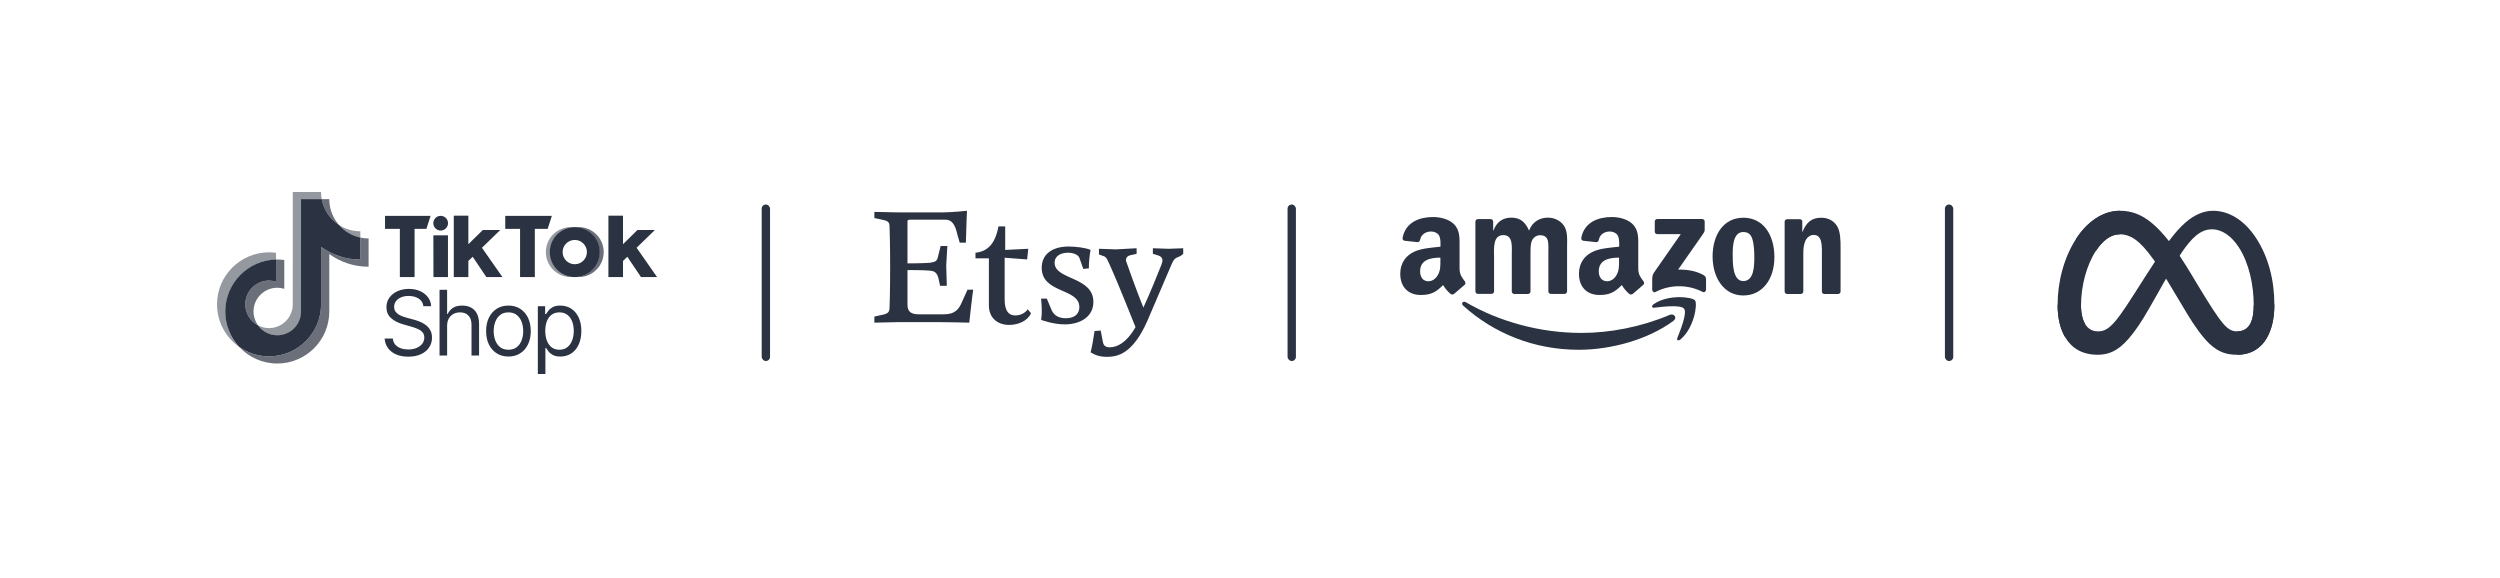 <svg xmlns="http://www.w3.org/2000/svg" fill="none" viewBox="0 0 1198 277" height="277" width="1198">
<g filter="url(#filter0_d_762_2401)">
<rect fill="white" rx="25" height="177" width="1098" y="48" x="48"></rect>
</g>
<path fill="#2B3241" d="M434.866 106.367V126.21C434.866 126.21 441.88 126.21 445.634 125.926C448.586 125.411 449.129 125.127 449.673 122.184L450.759 117.874H453.97L453.427 127.294L453.711 136.945H450.475L449.673 133.176C448.871 130.494 447.784 129.949 445.634 129.692C442.944 129.408 434.866 129.408 434.866 129.408V146.05C434.866 149.251 436.496 150.618 440.25 150.618H451.561C455.057 150.618 458.549 150.334 460.725 145.251L463.651 138.801H466.368C466.083 140.142 464.738 151.959 464.479 154.618C464.479 154.618 454.255 154.36 449.958 154.36H430.569L419 154.618V151.702L422.754 150.876C425.471 150.334 426.272 149.535 426.272 147.391C426.272 147.391 426.557 140.142 426.557 128.063C426.557 116.015 426.272 108.762 426.272 108.762C426.272 106.36 425.471 105.819 422.754 105.277L419 104.484V101.542L430.311 101.773H451.846C456.143 101.773 463.389 101 463.389 101C463.389 101 463.131 105.541 462.846 116.275H459.894L458.807 112.507C457.747 107.682 456.14 105.28 453.165 105.28H436.238C434.866 105.284 434.866 105.541 434.866 106.367ZM478.454 108.484H481.691V119.76L492.743 119.218L492.2 124.328L481.432 123.502V143.372C481.432 148.997 483.321 151.163 486.558 151.163C489.483 151.163 491.657 149.538 492.458 148.197L494.062 150.08C492.458 153.822 487.903 155.705 483.579 155.705C478.222 155.705 473.872 152.504 473.872 146.338V123.783H467.451V121.101C472.838 120.559 476.85 117.332 478.454 108.484ZM501.619 143.085L503.766 148.194C504.568 150.334 506.456 152.504 510.753 152.504C515.335 152.504 517.224 150.08 517.224 147.137C517.224 138.002 499.184 140.687 499.184 128.351C499.184 121.385 504.826 118.132 512.098 118.132C515.335 118.132 520.176 118.673 522.608 119.757C522.064 122.439 521.779 125.923 521.779 128.608L519.112 128.866L517.224 123.499C516.681 122.184 514.507 121.098 511.84 121.098C508.603 121.098 505.37 122.439 505.37 125.923C505.37 134.233 523.953 132.373 523.953 144.71C523.953 151.702 517.767 155.444 510.21 155.444C504.568 155.444 498.899 153.277 498.899 153.277C499.442 150.077 499.184 146.595 498.899 143.085H501.619ZM522.611 168.837C523.413 165.894 523.956 162.155 524.499 158.644L527.451 158.386L528.538 164.011C528.796 165.352 529.598 166.435 531.749 166.435C535.244 166.435 539.826 164.295 544.146 156.785C542.231 152.217 536.589 137.483 531.464 126.207C530.119 123.241 529.86 122.98 527.995 122.439L526.623 121.923V119.215L534.724 119.499L544.663 118.957V121.643L542.231 122.184C540.343 122.442 539.564 123.499 539.564 124.585C539.564 124.869 539.564 125.127 539.823 125.669C540.339 127.294 544.663 139.346 547.9 147.395C550.567 141.77 555.692 129.153 556.494 127.01C556.779 125.926 557.038 125.669 557.038 124.869C557.038 123.502 556.236 122.703 554.37 122.188L552.455 121.643V118.961L560.013 119.218L567 118.961V121.643L565.655 122.699C562.965 123.783 562.68 124.04 561.616 126.207L549.788 153.815C542.775 169.659 535.502 171 530.4 171C527.166 171.003 524.735 170.178 522.611 168.837Z"></path>
<path fill="#2B3241" d="M801.901 153.759C789.636 162.816 771.87 167.617 756.548 167.617C735.092 167.617 715.772 159.689 701.149 146.48C700.005 145.437 701.03 144.019 702.414 144.822C718.18 153.998 737.689 159.535 757.846 159.535C771.443 159.535 786.373 156.715 800.124 150.888C802.191 150.017 803.934 152.255 801.901 153.759Z" clip-rule="evenodd" fill-rule="evenodd"></path>
<path fill="#2B3241" d="M807.01 147.933C805.439 145.917 796.642 146.977 792.696 147.455C791.5 147.592 791.312 146.549 792.388 145.797C799.409 140.859 810.905 142.294 812.238 143.935C813.587 145.592 811.879 157.127 805.302 162.646C804.294 163.501 803.321 163.039 803.782 161.929C805.268 158.238 808.582 149.95 807.01 147.951V147.933Z" clip-rule="evenodd" fill-rule="evenodd"></path>
<path fill="#2B3241" d="M792.97 110.955V106.17C792.97 105.436 793.517 104.957 794.183 104.957H815.655C816.339 104.957 816.885 105.453 816.885 106.17V110.289C816.885 110.972 816.305 111.878 815.262 113.313L804.142 129.205C808.276 129.102 812.632 129.734 816.39 131.836C817.244 132.315 817.466 133.016 817.534 133.699V138.808C817.534 139.509 816.766 140.329 815.946 139.902C809.335 136.433 800.572 136.057 793.26 139.953C792.509 140.346 791.74 139.543 791.74 138.842V133.989C791.74 133.203 791.74 131.888 792.543 130.692L805.423 112.202H794.2C793.517 112.202 792.97 111.707 792.953 110.989L792.97 110.955Z" clip-rule="evenodd" fill-rule="evenodd"></path>
<path fill="#2B3241" d="M835.433 111.174C830.616 111.174 830.308 117.736 830.308 121.837C830.308 125.939 830.24 134.688 835.365 134.688C840.489 134.688 840.66 127.63 840.66 123.324C840.66 120.504 840.541 117.121 839.687 114.438C838.952 112.114 837.5 111.192 835.416 111.192L835.433 111.174ZM835.365 104.322C845.05 104.322 850.295 112.644 850.295 123.239C850.295 133.833 844.504 141.591 835.365 141.591C826.226 141.591 820.674 133.269 820.674 122.897C820.674 112.524 825.918 104.339 835.365 104.339V104.322Z" clip-rule="evenodd" fill-rule="evenodd"></path>
<path fill="#2B3241" d="M782.444 140.807C782.017 141.2 781.231 141.2 780.907 140.961C778.669 139.235 777.166 136.604 777.166 136.604C773.578 140.26 771.033 141.354 766.404 141.354C760.903 141.354 756.633 137.954 756.633 131.17C756.633 125.873 759.503 122.267 763.602 120.49C767.138 118.935 772.092 118.644 775.885 118.217C775.885 118.217 776.209 114.116 775.099 112.629C774.245 111.467 772.776 110.938 771.426 110.938C769 110.938 766.66 112.253 766.199 114.782C766.062 115.5 765.533 116.115 764.969 116.047L758.717 115.363C758.239 115.312 757.589 114.817 757.743 113.997C759.195 106.307 766.131 104 772.348 104C775.526 104 779.677 104.854 782.188 107.247C785.365 110.22 785.058 114.184 785.058 118.491V128.675C785.058 131.734 786.322 133.084 787.518 134.724C787.928 135.322 788.03 136.023 787.501 136.467C786.168 137.578 782.478 140.79 782.478 140.79L782.444 140.807ZM775.85 124.864C775.85 127.41 775.919 129.529 774.638 131.802C773.595 133.648 771.956 134.775 770.111 134.775C767.599 134.775 766.131 132.862 766.131 130.042C766.131 124.471 771.119 123.463 775.85 123.463V124.881V124.864Z" clip-rule="evenodd" fill-rule="evenodd"></path>
<path fill="#2B3241" d="M696.811 140.807C696.384 141.2 695.599 141.2 695.274 140.961C693.036 139.235 691.533 136.604 691.533 136.604C687.946 140.26 685.4 141.354 680.771 141.354C675.271 141.354 671 137.954 671 131.17C671 125.873 673.87 122.267 677.97 120.49C681.506 118.935 686.459 118.644 690.252 118.217C690.252 118.217 690.576 114.116 689.466 112.629C688.612 111.467 687.143 110.938 685.793 110.938C683.368 110.938 681.027 112.253 680.566 114.782C680.429 115.5 679.9 116.115 679.336 116.047L673.084 115.363C672.606 115.312 671.957 114.817 672.11 113.997C673.562 106.307 680.498 104 686.716 104C689.893 104 694.044 104.854 696.555 107.247C699.732 110.22 699.425 114.184 699.425 118.491V128.675C699.425 131.734 700.689 133.084 701.885 134.724C702.295 135.322 702.397 136.023 701.868 136.467C700.535 137.578 696.846 140.79 696.846 140.79L696.811 140.807ZM690.235 124.864C690.235 127.41 690.303 129.529 689.005 131.802C687.963 133.648 686.323 134.775 684.478 134.775C681.967 134.775 680.515 132.862 680.515 130.042C680.515 124.471 685.503 123.463 690.235 123.463V124.881V124.864Z" clip-rule="evenodd" fill-rule="evenodd"></path>
<path fill="#2B3241" d="M715.908 121.909C715.908 118.03 715.72 112.664 720.417 112.664C725.115 112.664 724.449 118.166 724.449 121.909V139.68C724.449 140.329 724.978 140.842 725.628 140.876H732.153C732.853 140.876 733.417 140.347 733.417 139.663V121.892C733.417 119.978 733.349 117.158 734.032 115.467C734.698 113.775 736.355 112.715 737.944 112.715C739.84 112.715 741.292 113.348 741.787 115.603C742.095 116.936 741.975 120.473 741.975 121.874V139.646C741.975 140.295 742.488 140.808 743.154 140.842H749.679C750.38 140.842 750.944 140.312 750.944 139.629V118.474C750.944 114.868 751.371 110.785 749.304 107.965C747.476 105.419 744.486 104.291 741.736 104.291C737.893 104.291 734.305 106.273 732.717 110.494C730.889 106.256 728.327 104.291 724.244 104.291C720.161 104.291 717.24 106.273 715.652 110.494H715.532V106.205C715.532 105.538 714.985 104.992 714.319 104.992H708.221C707.555 104.992 707.008 105.538 707.008 106.205V139.612C707.008 140.278 707.555 140.825 708.221 140.825H714.746C715.412 140.825 715.959 140.278 715.959 139.612V121.857L715.908 121.909Z" clip-rule="evenodd" fill-rule="evenodd"></path>
<path fill="#2B3241" d="M864.15 139.66C864.15 140.327 863.604 140.874 862.937 140.874H856.412C855.746 140.874 855.199 140.327 855.199 139.66V106.254C855.199 105.587 855.746 105.041 856.412 105.041H862.442C863.142 105.041 863.655 105.604 863.655 105.997V111.107H863.774C865.602 106.527 868.165 104.34 872.674 104.34C875.595 104.34 878.465 105.399 880.293 108.287C882.001 110.97 882.001 115.481 882.001 118.728V139.831C881.933 140.43 881.386 140.891 880.754 140.891H874.212C873.614 140.857 873.119 140.412 873.05 139.831V119.565C873.05 112.781 870.471 112.593 868.968 112.593C867.225 112.593 865.824 113.96 865.209 115.225C864.287 117.275 864.15 119.36 864.15 121.633V139.678V139.66Z" clip-rule="evenodd" fill-rule="evenodd"></path>
<rect fill="#2B3241" rx="2" height="75" width="4" y="98" x="365"></rect>
<rect fill="#2B3241" rx="2" height="75" width="4" y="98" x="617"></rect>
<rect fill="#2B3241" rx="2" height="75" width="4" y="98" x="932"></rect>
<path fill-opacity="0.5" fill="#2B3241" d="M132.282 124.444V121.158C131.182 121.008 130.063 120.914 128.923 120.914C115.18 120.914 104 132.095 104 145.838C104 154.271 108.214 161.733 114.64 166.245C110.491 161.792 108.029 155.826 108.029 149.275C108.029 135.73 118.812 124.76 132.283 124.445L132.282 124.444Z"></path>
<path fill-opacity="0.5" fill="#2B3241" d="M132.87 160.741C139.002 160.741 144.09 155.782 144.318 149.704L144.337 95.519L154.168 95.435C153.962 94.321 153.847 93.174 153.847 92H140.306L140.285 146.268C140.057 152.345 135.055 157.222 128.924 157.222C127.018 157.222 125.224 156.746 123.645 155.914C125.714 158.781 129.074 160.74 132.871 160.74L132.87 160.741Z"></path>
<path fill-opacity="0.5" fill="#2B3241" d="M172.685 113.948V110.841C168.902 110.841 165.381 109.717 162.426 107.791C165.056 110.812 168.629 113.08 172.685 113.948Z"></path>
<path fill-opacity="0.7" fill="#2B3241" d="M162.425 107.788C159.543 104.478 157.792 100.159 157.792 95.436H154.164C155.12 100.595 158.181 105.022 162.424 107.788H162.425Z"></path>
<path fill-opacity="0.7" fill="#2B3241" d="M128.922 134.451C122.646 134.451 117.539 139.557 117.539 145.835C117.539 150.206 120.019 154.003 123.641 155.909C122.291 154.038 121.486 151.75 121.486 149.27C121.486 142.993 126.592 137.887 132.869 137.887C134.04 137.887 135.165 138.081 136.228 138.413V124.589C135.128 124.44 134.009 124.346 132.869 124.346C132.671 124.346 132.478 124.356 132.281 124.36V134.976C131.217 134.644 130.094 134.45 128.922 134.45V134.451Z"></path>
<path fill-opacity="0.7" fill="#2B3241" d="M172.687 113.859V124.384C165.665 124.384 159.159 122.137 153.849 118.326V145.845C153.849 159.588 142.669 170.768 128.926 170.768C123.615 170.768 118.691 169.093 114.643 166.25C119.195 171.138 125.681 174.203 132.872 174.203C146.616 174.203 157.796 163.023 157.796 149.28V121.761C163.106 125.574 169.614 127.819 176.634 127.819V114.278C175.28 114.278 173.96 114.131 172.687 113.859Z"></path>
<path fill="#2B3241" d="M153.849 145.836V118.318C159.16 122.13 165.667 124.376 172.687 124.376V113.851C168.631 112.983 165.059 110.805 162.428 107.784C158.185 105.018 155.124 100.592 154.168 95.432H144.255L144.233 149.7C144.006 155.777 139.005 160.654 132.873 160.654C129.075 160.654 125.715 158.777 123.646 155.91C120.024 154.004 117.544 150.206 117.544 145.835C117.544 139.558 122.65 134.452 128.927 134.452C130.099 134.452 131.222 134.646 132.286 134.978V124.362C118.815 124.677 107.951 135.725 107.951 149.272C107.951 155.824 110.497 161.789 114.644 166.242C118.692 169.084 123.617 170.76 128.927 170.76C142.67 170.76 153.85 159.58 153.85 145.836H153.849Z"></path>
<path fill="#2B3241" d="M184.5 103.43H206.338L204.333 109.677L198.668 109.675V132.772H191.609V109.675L184.507 109.688L184.501 103.43H184.5Z"></path>
<path fill="#2B3241" d="M242.109 103.43H264.452L262.447 109.677L256.289 109.675V132.772H249.218V109.675L242.116 109.688L242.111 103.43H242.109Z"></path>
<path fill="#2B3241" d="M207.67 112.768H214.671L214.665 132.777H207.712L207.67 112.768Z"></path>
<path fill="#2B3241" d="M217.447 103.352H224.44V117.016L231.37 110.216H239.719L230.952 118.723L240.77 132.777H233.065L226.512 123.031L224.439 125.046V132.777H217.445V103.352H217.447Z"></path>
<path fill="#2B3241" d="M291.548 103.352H298.541V117.016L305.472 110.216H313.821L305.053 118.723L314.871 132.777H307.166L300.613 123.031L298.54 125.046V132.777H291.547V103.352H291.548Z"></path>
<path fill="#2B3241" d="M211.167 110.478C213.113 110.478 214.691 108.901 214.691 106.954C214.691 105.008 213.113 103.43 211.167 103.43C209.221 103.43 207.643 105.008 207.643 106.954C207.643 108.901 209.221 110.478 211.167 110.478Z"></path>
<path fill-opacity="0.5" fill="#2B3241" d="M263.608 120.801C263.608 114.502 268.471 109.342 274.648 108.863C274.338 108.839 273.863 108.822 273.547 108.822C266.931 108.822 261.568 114.185 261.568 120.801C261.568 127.416 266.931 132.779 273.547 132.779C273.863 132.779 274.337 132.763 274.648 132.738C268.471 132.259 263.608 127.099 263.608 120.801Z"></path>
<path fill-opacity="0.7" fill="#2B3241" d="M277.316 108.822C276.997 108.822 276.521 108.839 276.207 108.863C282.379 109.346 287.239 114.503 287.239 120.801C287.239 127.098 282.379 132.255 276.207 132.738C276.519 132.763 276.997 132.779 277.316 132.779C283.931 132.779 289.295 127.416 289.295 120.801C289.295 114.185 283.931 108.822 277.316 108.822Z"></path>
<path fill="#2B3241" d="M275.424 108.822C268.808 108.822 263.445 114.185 263.445 120.801C263.445 127.416 268.808 132.779 275.424 132.779C282.039 132.779 287.402 127.416 287.402 120.801C287.402 114.185 282.039 108.822 275.424 108.822ZM275.424 126.623C272.208 126.623 269.6 124.015 269.6 120.799C269.6 117.583 272.208 114.976 275.424 114.976C278.64 114.976 281.247 117.583 281.247 120.799C281.247 124.015 278.64 126.623 275.424 126.623Z"></path>
<path fill="#2B3241" d="M202.894 146.738C202.71 145.18 201.961 143.97 200.649 143.109C199.337 142.248 197.727 141.817 195.82 141.817C194.426 141.817 193.206 142.043 192.16 142.494C191.124 142.945 190.314 143.565 189.73 144.355C189.156 145.144 188.869 146.041 188.869 147.046C188.869 147.887 189.069 148.609 189.468 149.214C189.879 149.809 190.401 150.306 191.037 150.706C191.673 151.096 192.339 151.419 193.036 151.675C193.734 151.921 194.374 152.121 194.959 152.275L198.158 153.136C198.978 153.351 199.89 153.649 200.895 154.028C201.91 154.407 202.879 154.925 203.802 155.581C204.735 156.227 205.504 157.058 206.109 158.073C206.714 159.088 207.016 160.334 207.016 161.81C207.016 163.512 206.57 165.05 205.678 166.424C204.796 167.798 203.504 168.889 201.802 169.699C200.111 170.509 198.055 170.914 195.635 170.914C193.38 170.914 191.427 170.55 189.776 169.822C188.136 169.094 186.844 168.079 185.9 166.777C184.967 165.475 184.439 163.963 184.316 162.241H188.253C188.356 163.43 188.756 164.414 189.453 165.193C190.16 165.962 191.052 166.536 192.129 166.916C193.216 167.285 194.385 167.469 195.635 167.469C197.091 167.469 198.399 167.234 199.557 166.762C200.716 166.28 201.633 165.614 202.31 164.763C202.987 163.901 203.325 162.897 203.325 161.748C203.325 160.703 203.033 159.852 202.448 159.195C201.864 158.539 201.095 158.006 200.142 157.596C199.188 157.186 198.158 156.827 197.05 156.519L193.175 155.412C190.714 154.705 188.766 153.695 187.331 152.382C185.895 151.07 185.178 149.353 185.178 147.23C185.178 145.467 185.654 143.929 186.608 142.617C187.572 141.294 188.864 140.269 190.483 139.541C192.114 138.803 193.933 138.434 195.943 138.434C197.973 138.434 199.778 138.798 201.356 139.526C202.935 140.243 204.186 141.227 205.109 142.478C206.042 143.729 206.534 145.149 206.585 146.738H202.894ZM214.259 156.15V170.361H210.629V138.864H214.259V150.429H214.566C215.12 149.209 215.951 148.24 217.058 147.523C218.175 146.795 219.662 146.431 221.518 146.431C223.128 146.431 224.537 146.754 225.747 147.4C226.957 148.035 227.895 149.014 228.561 150.337C229.238 151.649 229.577 153.321 229.577 155.351V170.361H225.947V155.597C225.947 153.721 225.46 152.27 224.486 151.244C223.522 150.209 222.184 149.691 220.472 149.691C219.283 149.691 218.216 149.942 217.273 150.445C216.34 150.947 215.602 151.68 215.059 152.644C214.525 153.608 214.259 154.777 214.259 156.15ZM243.648 170.853C241.515 170.853 239.644 170.345 238.034 169.33C236.435 168.315 235.184 166.895 234.282 165.07C233.39 163.245 232.944 161.113 232.944 158.673C232.944 156.212 233.39 154.064 234.282 152.229C235.184 150.393 236.435 148.968 238.034 147.953C239.644 146.938 241.515 146.431 243.648 146.431C245.78 146.431 247.646 146.938 249.246 147.953C250.855 148.968 252.106 150.393 252.998 152.229C253.9 154.064 254.351 156.212 254.351 158.673C254.351 161.113 253.9 163.245 252.998 165.07C252.106 166.895 250.855 168.315 249.246 169.33C247.646 170.345 245.78 170.853 243.648 170.853ZM243.648 167.592C245.268 167.592 246.6 167.177 247.646 166.347C248.692 165.516 249.466 164.424 249.969 163.071C250.471 161.718 250.722 160.251 250.722 158.673C250.722 157.094 250.471 155.622 249.969 154.259C249.466 152.895 248.692 151.793 247.646 150.952C246.6 150.111 245.268 149.691 243.648 149.691C242.028 149.691 240.695 150.111 239.649 150.952C238.603 151.793 237.829 152.895 237.327 154.259C236.824 155.622 236.573 157.094 236.573 158.673C236.573 160.251 236.824 161.718 237.327 163.071C237.829 164.424 238.603 165.516 239.649 166.347C240.695 167.177 242.028 167.592 243.648 167.592ZM257.726 179.219V146.738H261.233V150.491H261.664C261.93 150.081 262.3 149.558 262.771 148.922C263.253 148.276 263.94 147.702 264.832 147.2C265.734 146.687 266.954 146.431 268.492 146.431C270.481 146.431 272.234 146.928 273.751 147.923C275.269 148.917 276.453 150.327 277.304 152.152C278.155 153.977 278.581 156.13 278.581 158.611C278.581 161.113 278.155 163.281 277.304 165.116C276.453 166.941 275.274 168.356 273.767 169.361C272.26 170.356 270.522 170.853 268.553 170.853C267.036 170.853 265.821 170.602 264.909 170.099C263.996 169.587 263.294 169.007 262.802 168.361C262.309 167.705 261.93 167.162 261.664 166.731H261.356V179.219H257.726ZM261.294 158.55C261.294 160.334 261.556 161.907 262.079 163.271C262.601 164.624 263.366 165.685 264.37 166.454C265.375 167.213 266.606 167.592 268.061 167.592C269.579 167.592 270.845 167.193 271.86 166.393C272.885 165.583 273.654 164.496 274.167 163.133C274.69 161.759 274.951 160.231 274.951 158.55C274.951 156.889 274.695 155.392 274.182 154.059C273.68 152.716 272.916 151.655 271.891 150.875C270.876 150.086 269.599 149.691 268.061 149.691C266.585 149.691 265.344 150.065 264.339 150.814C263.335 151.552 262.576 152.588 262.063 153.92C261.551 155.243 261.294 156.786 261.294 158.55Z"></path>
<path fill="#2B3241" d="M997.22 146.503C997.22 150.47 998.091 153.515 999.229 155.357C1000.72 157.77 1002.95 158.793 1005.21 158.793C1008.14 158.793 1010.82 158.067 1015.98 150.932C1020.11 145.213 1024.98 137.187 1028.26 132.154L1033.8 123.629C1037.66 117.708 1042.12 111.126 1047.24 106.664C1051.41 103.023 1055.92 101 1060.45 101C1068.06 101 1075.31 105.411 1080.86 113.684C1086.93 122.744 1089.88 134.156 1089.88 145.932C1089.88 152.933 1088.5 158.078 1086.15 162.142C1083.88 166.072 1079.46 169.999 1072.02 169.999V158.793C1078.39 158.793 1079.98 152.941 1079.98 146.243C1079.98 136.699 1077.76 126.107 1072.86 118.539C1069.38 113.171 1064.87 109.89 1059.91 109.89C1054.54 109.89 1050.23 113.936 1045.38 121.15C1042.8 124.983 1040.15 129.654 1037.17 134.925L1033.9 140.723C1027.33 152.381 1025.66 155.036 1022.37 159.418C1016.61 167.091 1011.69 169.999 1005.21 169.999C997.531 169.999 992.672 166.672 989.663 161.658C987.207 157.572 986 152.211 986 146.102L997.22 146.503Z"></path>
<path fill="#2B3241" d="M994.846 114.477C999.99 106.547 1007.41 101.002 1015.93 101.002C1020.86 101.002 1025.76 102.461 1030.88 106.641C1036.48 111.211 1042.45 118.736 1049.89 131.137L1052.56 135.588C1059.01 146.324 1062.67 151.848 1064.82 154.452C1067.58 157.798 1069.51 158.795 1072.02 158.795C1078.39 158.795 1079.98 152.942 1079.98 146.245L1089.88 145.934C1089.88 152.935 1088.5 158.08 1086.15 162.144C1083.88 166.074 1079.46 170.001 1072.02 170.001C1067.4 170.001 1063.3 168.997 1058.77 164.723C1055.29 161.443 1051.22 155.616 1048.09 150.378L1038.77 134.815C1034.1 127.005 1029.81 121.181 1027.33 118.544C1024.66 115.708 1021.22 112.284 1015.75 112.284C1011.32 112.284 1007.55 115.394 1004.4 120.152L994.846 114.477Z"></path>
<path fill="#2B3241" d="M1015.75 112.282C1011.32 112.282 1007.55 115.392 1004.4 120.15C999.948 126.873 997.22 136.887 997.22 146.503C997.22 150.47 998.091 153.515 999.229 155.357L989.663 161.658C987.207 157.572 986 152.211 986 146.102C986 134.994 989.049 123.416 994.847 114.475C999.991 106.545 1007.41 101 1015.93 101L1015.75 112.282Z"></path>
<defs>
<filter color-interpolation-filters="sRGB" filterUnits="userSpaceOnUse" height="277" width="1198" y="0" x="0" id="filter0_d_762_2401">
<feFlood result="BackgroundImageFix" flood-opacity="0"></feFlood>
<feColorMatrix result="hardAlpha" values="0 0 0 0 0 0 0 0 0 0 0 0 0 0 0 0 0 0 127 0" type="matrix" in="SourceAlpha"></feColorMatrix>
<feOffset dy="2" dx="2"></feOffset>
<feGaussianBlur stdDeviation="25"></feGaussianBlur>
<feComposite operator="out" in2="hardAlpha"></feComposite>
<feColorMatrix values="0 0 0 0 0.862 0 0 0 0 0.851 0 0 0 0 0.851 0 0 0 0.4 0" type="matrix"></feColorMatrix>
<feBlend result="effect1_dropShadow_762_2401" in2="BackgroundImageFix" mode="normal"></feBlend>
<feBlend result="shape" in2="effect1_dropShadow_762_2401" in="SourceGraphic" mode="normal"></feBlend>
</filter>
</defs>
</svg>
